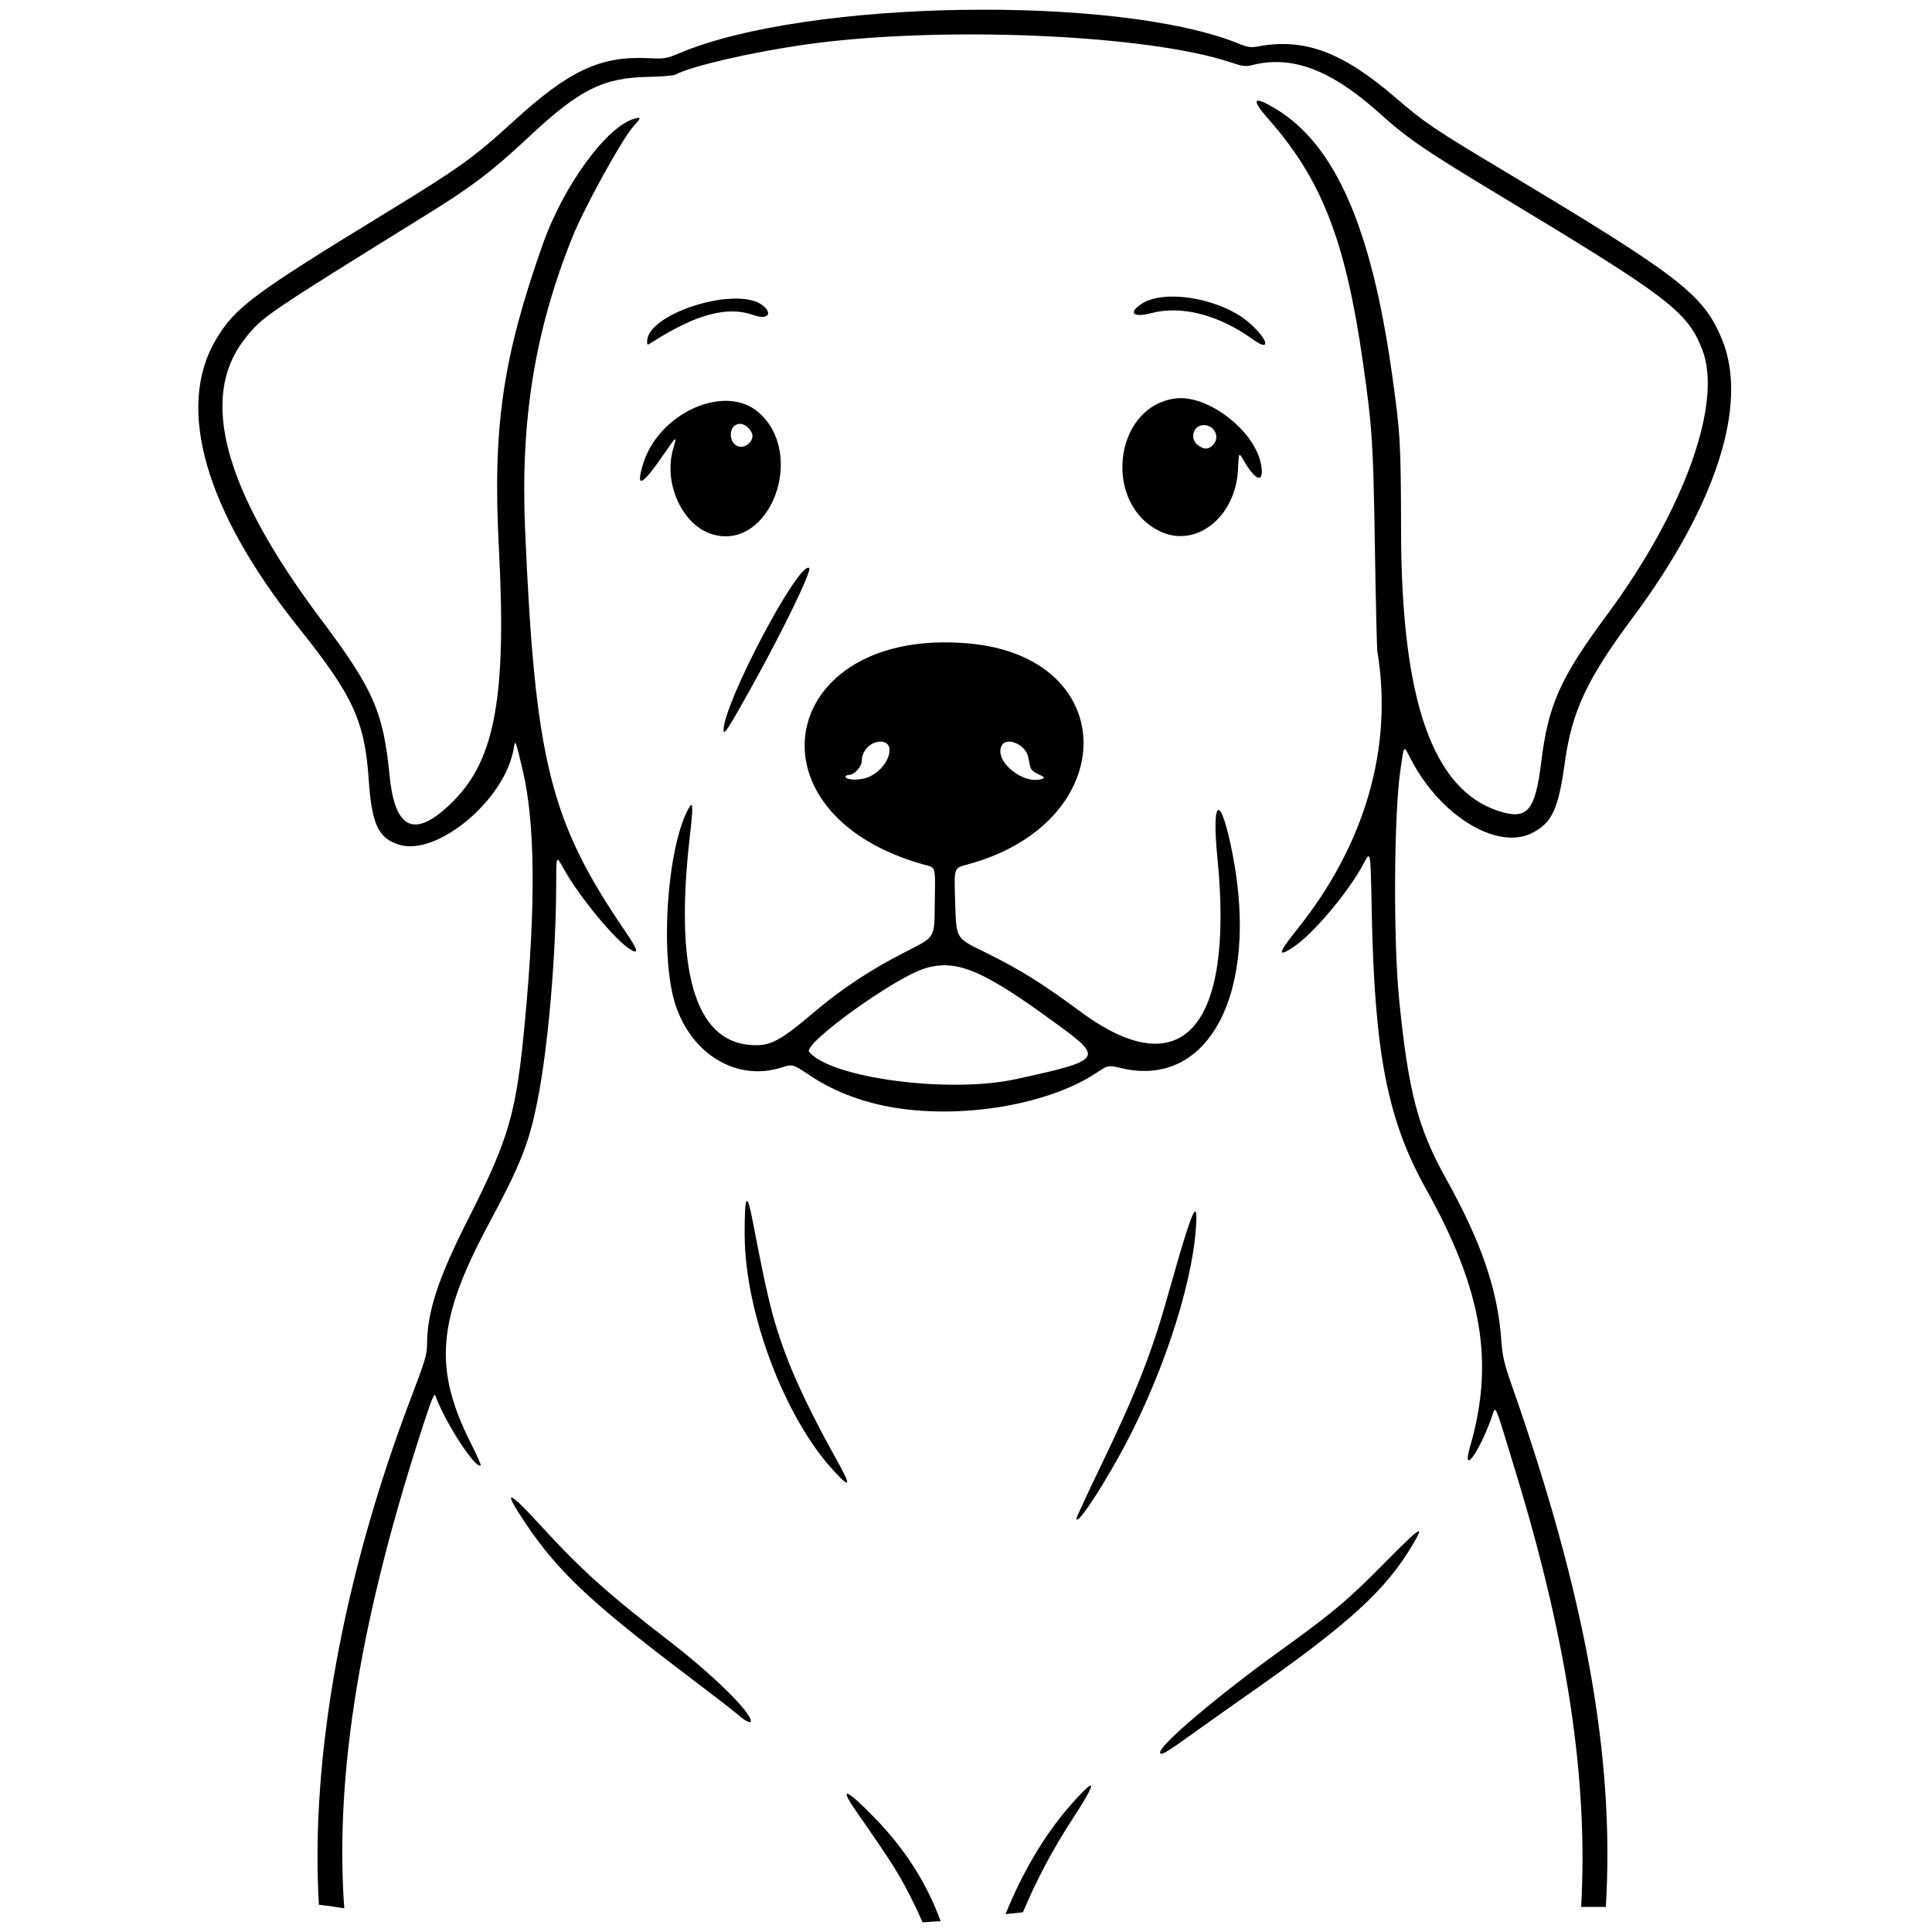 <svg xmlns="http://www.w3.org/2000/svg" width="500mm" height="500mm" viewBox="0 0 500 500" xml:space="preserve"><path d="m248.86 2.549c-28.154 0.463-56.481 4.242-72.828 11.136-3.561 1.502-3.929 1.562-8.374 1.359-12.337-0.563-20.393 3.218-34.717 16.298-10.477 9.567-13.856 11.99-33.25 23.848-34.325 20.986-38.869 24.378-43.823 32.717-10.446 17.583-2.756 44.311 21.465 74.6 14.039 17.556 17.04 24.053 18.08 39.136 0.805 11.673 2.461 15.26 7.825 16.951 9.9 3.121 27.558-11.686 29.712-24.916 0.401-2.461 0.459-2.318 2.368 5.841 3.168 13.543 3.361 34.487 0.59 64.2-2.291 24.561-3.99 30.502-14.902 52.093-7.723 15.283-10.488 23.823-10.488 32.396 0 2.236-0.664 4.426-3.941 13.002-17.916 46.88-26.288 93.82-24.047 131.72 0.181 0.021 0.359 0.061 0.54 0.081 2.018 0.221 4.016 0.566 6.024 0.843-2.513-35.074 4.263-76.052 21.157-127.26 1.526-4.627 2.185-6.095 2.427-5.413 2.419 6.815 10.504 19.265 11.721 18.048 0.131-0.131-0.924-2.522-2.343-5.315-9.964-19.61-8.997-32.109 4.423-57.147 8.215-15.327 10.343-20.66 12.518-31.385 2.837-13.986 4.917-37.932 4.949-56.962 0.012-7.061 0.012-7.061 1.77-3.869 4.07 7.388 13.585 18.926 17.481 21.197 2.276 1.326 1.89 0.079-1.529-4.938-19.335-28.373-23.198-43.919-25.775-103.72-1.224-28.407 2.497-51.44 12.226-75.678 3.109-7.746 12.941-25.578 15.859-28.763 1.947-2.126 1.996-2.383 0.37-1.975-7.152 1.795-18.435 17.166-23.862 32.507-10.438 29.507-13.025 47.449-11.371 78.853 1.987 37.721-0.95 54.254-11.556 65.05-9.895 10.073-15.299 8.078-16.706-6.169-1.657-16.775-4.144-22.444-17.876-40.757-24.924-33.237-31.471-57.056-19.839-72.173 4.561-5.927 4.86-6.132 47.217-32.392 11.906-7.381 17.063-11.307 26.644-20.284 12.978-12.159 19.137-15.227 30.952-15.417 3.236-0.052 6.308-0.314 6.826-0.583 4.23-2.196 18.957-5.63 32.915-7.675 34.452-5.045 88.999-2.818 110.88 4.527 3.031 1.017 3.795 1.111 5.509 0.68 10.259-2.583 20.286 1.168 32.644 12.213 7.881 7.044 11.638 9.614 32.012 21.894 43.216 26.049 47.97 29.677 51.808 39.536 5.347 13.737-4.645 41.578-24.611 68.575-12.225 16.53-15.24 23.287-17.082 38.292-1.546 12.586-3.616 14.943-11.018 12.543-17.049-5.529-25.122-28.593-25.235-72.097-0.061-23.607-0.173-25.553-2.377-41.192-5.322-37.772-14.697-59.146-29.996-68.397-5.904-3.57-6.612-2.677-2.011 2.535 13.829 15.666 20 31.498 24.48 62.802 2.446 17.089 2.69 20.839 3.121 47.783 0.228 14.241 0.52 26.528 0.649 27.304 4.128 24.777-3.187 50.016-20.874 72.026-4.849 6.035-5.082 7.239-0.857 4.441 5.175-3.428 14.369-14.387 18.27-21.779 1.697-3.215 1.697-3.215 1.988 12.005 0.713 37.325 4.043 54.437 14.1 72.456 14.49 25.964 17.709 44.757 11.388 66.496-2.276 7.828 2.125 2.033 5.472-7.207 1.264-3.488 0.448-5.295 6.372 14.11 13.226 43.327 18.731 79.145 16.878 112.32h6.386c2.35-38.93-5.389-80.996-24.418-135.22-1.888-5.38-2.343-7.325-2.608-11.147-0.916-13.238-5.103-25.516-14.394-42.211-7.216-12.965-9.695-22.45-12.061-46.135-1.533-15.348-1.373-47.828 0.292-59.316 1.023-7.054 0.756-6.791 2.84-2.799 7.635 14.628 22.372 23.499 31.351 18.872 5.103-2.629 6.741-6.202 8.406-18.33 1.791-13.044 5.772-21.558 17.323-37.052 21.846-29.303 30.306-55.598 23.299-72.421-4.823-11.58-10.794-16.188-56.379-43.503-18.365-11.005-20.5-12.449-28.197-19.072-13.695-11.785-23.652-15.442-35.694-13.109-1.571 0.304-2.493 0.159-4.705-0.741-15.651-6.367-43.631-9.219-71.785-8.756zm56.272 74.255c-3.914-0.233-7.455 0.327-9.717 1.848-3.55 2.386-2.172 3.62 2.634 2.359 7.728-2.028 17.476 0.509 26.18 6.814 4.607 3.337 4.16 0.344-0.597-4.004-4.413-4.034-11.976-6.628-18.5-7.017zm-115.22 0.47c-9.334 0.195-22.434 5.643-22.434 11.081 0 1.026 0.011 1.027 1.358 0.167 11.327-7.235 19.45-9.398 26.182-6.973 3.589 1.293 5.115-0.347 2.348-2.523-1.65-1.298-4.343-1.816-7.454-1.751zm117.32 25.878c-1.179-0.157-2.324-0.161-3.405 0.012-15.836 2.532-18.35 27.483-3.468 34.412 9.295 4.327 19.505-3.903 20.041-16.154 0.195-4.46 0.195-4.46 1.522-2.162 2.984 5.169 5.125 5.892 4.54 1.532-1.064-7.93-10.976-16.538-19.23-17.64zm-118.69 0.6c-8.752-0.406-19.254 6.528-22.196 16.589-1.845 6.309-0.178 5.389 5.692-3.141 3.065-4.454 3.196-4.52 2.193-1.099-2.621 8.94 2.335 19.829 10.087 22.163 14.887 4.482 24.468-20.571 12.048-31.504-2.184-1.922-4.907-2.873-7.824-3.008zm3.573 6.034c0.512 0.134 1.033 0.432 1.515 0.914 1.401 1.401 1.473 2.764 0.214 4.023-1.94 1.94-4.707 0.619-4.707-2.247 0-2.018 1.443-3.093 2.978-2.691zm119.45 0.23c2.815 0 4.269 3.236 2.327 5.178-1.203 1.203-2.378 1.193-3.938-0.034-2.182-1.716-1.108-5.144 1.611-5.144zm-102.16 36.968c-2.771-1.712-22.147 35.013-22.147 41.977 0 1.512 1.169-0.271 6.849-10.449 8.434-15.111 16.145-31.004 15.298-31.527zm32.41 19.318c-41.285 1.841-47.084 45.008-2.834 57.424 3.351 0.94 3.068-0.053 2.934 10.336-0.115 8.89 0.263 8.294-7.894 12.443-8.551 4.35-16.211 9.41-23.159 15.297-9.232 7.824-11.599 9.043-16.768 8.628-14.313-1.149-19.567-19.468-15.545-54.198 0.932-8.051 0.832-9.286-0.539-6.65-5.497 10.57-7.236 38.317-3.169 50.555 4.28 12.877 15.955 19.769 27.36 16.149 2.939-0.933 2.939-0.933 7.308 1.989 6.77 4.526 14.936 7.487 23.979 8.693 17.7 2.36 38.5-1.503 50.302-9.341 3.004-1.995 3.003-1.994 6.472-1.178 22.613 5.325 35.632-19.63 28.776-55.159-3.072-15.921-5.578-15.437-3.968 0.768 4.364 43.93-9.17 59.15-35.387 39.797-9.952-7.347-15.554-10.848-24.3-15.188-8.348-4.142-7.857-3.304-8.21-14.018-0.264-8.004-0.264-8.004 2.981-8.864 40.139-10.64 40.43-53.802 0.386-57.278-3.063-0.266-5.974-0.327-8.726-0.204zm-13.975 25.627c4.469 0 2.156 6.99-3.03 9.157-2.317 0.968-6.011 0.875-6.011-0.152 0-0.182 0.477-0.366 1.059-0.409 1.356-0.099 3.178-2.196 3.178-3.658 0-2.59 2.285-4.939 4.804-4.939zm32.913 0.028c1.943-0.254 4.83 1.52 5.331 3.902 0.144 0.687 0.376 1.792 0.514 2.456 0.176 0.842 0.826 1.464 2.149 2.057 1.424 0.637 1.703 0.923 1.122 1.146-4.837 1.856-12.774-4.554-10.621-8.578 0.315-0.588 0.858-0.898 1.506-0.983zm-15.117 57.901c6.316 0.474 13.804 4.831 28.661 15.745 11.281 8.287 10.787 8.876-11.481 13.695-17.288 3.741-47.781-0.296-53.402-7.069-1.722-2.074 22.325-19.389 30.067-21.65 2.075-0.606 4.05-0.879 6.155-0.721zm-52.457 61.036c-0.34 0.538-0.479 3.433-0.461 8.759 0.065 19.921 10.267 47.039 22.871 60.794 4.691 5.119 4.834 4.306 0.579-3.298-5.931-10.6-10.562-20.289-13.239-27.702-3.069-8.499-4.295-13.531-8.076-33.166-0.791-4.105-1.333-5.926-1.673-5.388zm115.94 2.772c-0.86 0.939-2.905 7.48-6.69 20.945-4.453 15.841-8.331 25.693-17.996 45.722-3.212 6.657-5.841 12.356-5.841 12.666 0 1.867 5.156-5.653 10.849-15.824 10.712-19.136 18.984-43.64 20.065-59.433 0.218-3.184 0.129-4.638-0.387-4.075zm-176.7 73.897c-0.613-0.046 0.568 2.166 3.571 6.638 8.361 12.456 16.933 20.542 41.386 39.041 6.602 4.995 12.852 9.826 13.887 10.736 1.68 1.476 3.06 2.128 3.06 1.446 0-2.383-9.908-12.083-21.335-20.885-15.786-12.161-22.665-18.358-33.376-30.065-4.173-4.561-6.58-6.865-7.193-6.911zm234.79 8.743c-0.385-0.257-3.038 2.273-8.943 8.243-9.705 9.812-13.121 12.676-27.426 23.001-15.63 11.28-30.6 23.967-30.6 25.933 0 1.043 1.279 0.315 8.239-4.685 3.625-2.605 9.768-6.956 13.652-9.669 26.901-18.793 36.441-27.447 43.535-39.491 1.19-2.02 1.775-3.177 1.544-3.332zm-85.226 65.887c-0.705 0.388-2.374 2.069-5.002 5.066-6.806 7.761-12.469 17.534-16.755 28.121 1.523-0.181 2.866-0.313 4.51-0.491 3.429-8.143 7.593-16.103 12.734-23.982 4.189-6.42 5.688-9.362 4.513-8.714zm-62.417 2.113c-0.967-0.431-0.418 0.942 1.857 4.214 9.917 14.263 11.361 16.575 15.276 24.462 0.812 1.637 1.388 3.039 2.062 4.52 1.236-0.068 2.469-0.19 3.705-0.251 0.324-0.013 0.647-0.028 0.971-0.041-3.516-9.656-8.966-18.308-16.63-26.29-3.79-3.947-6.273-6.183-7.24-6.615z" stroke-width="1.779"></path></svg>